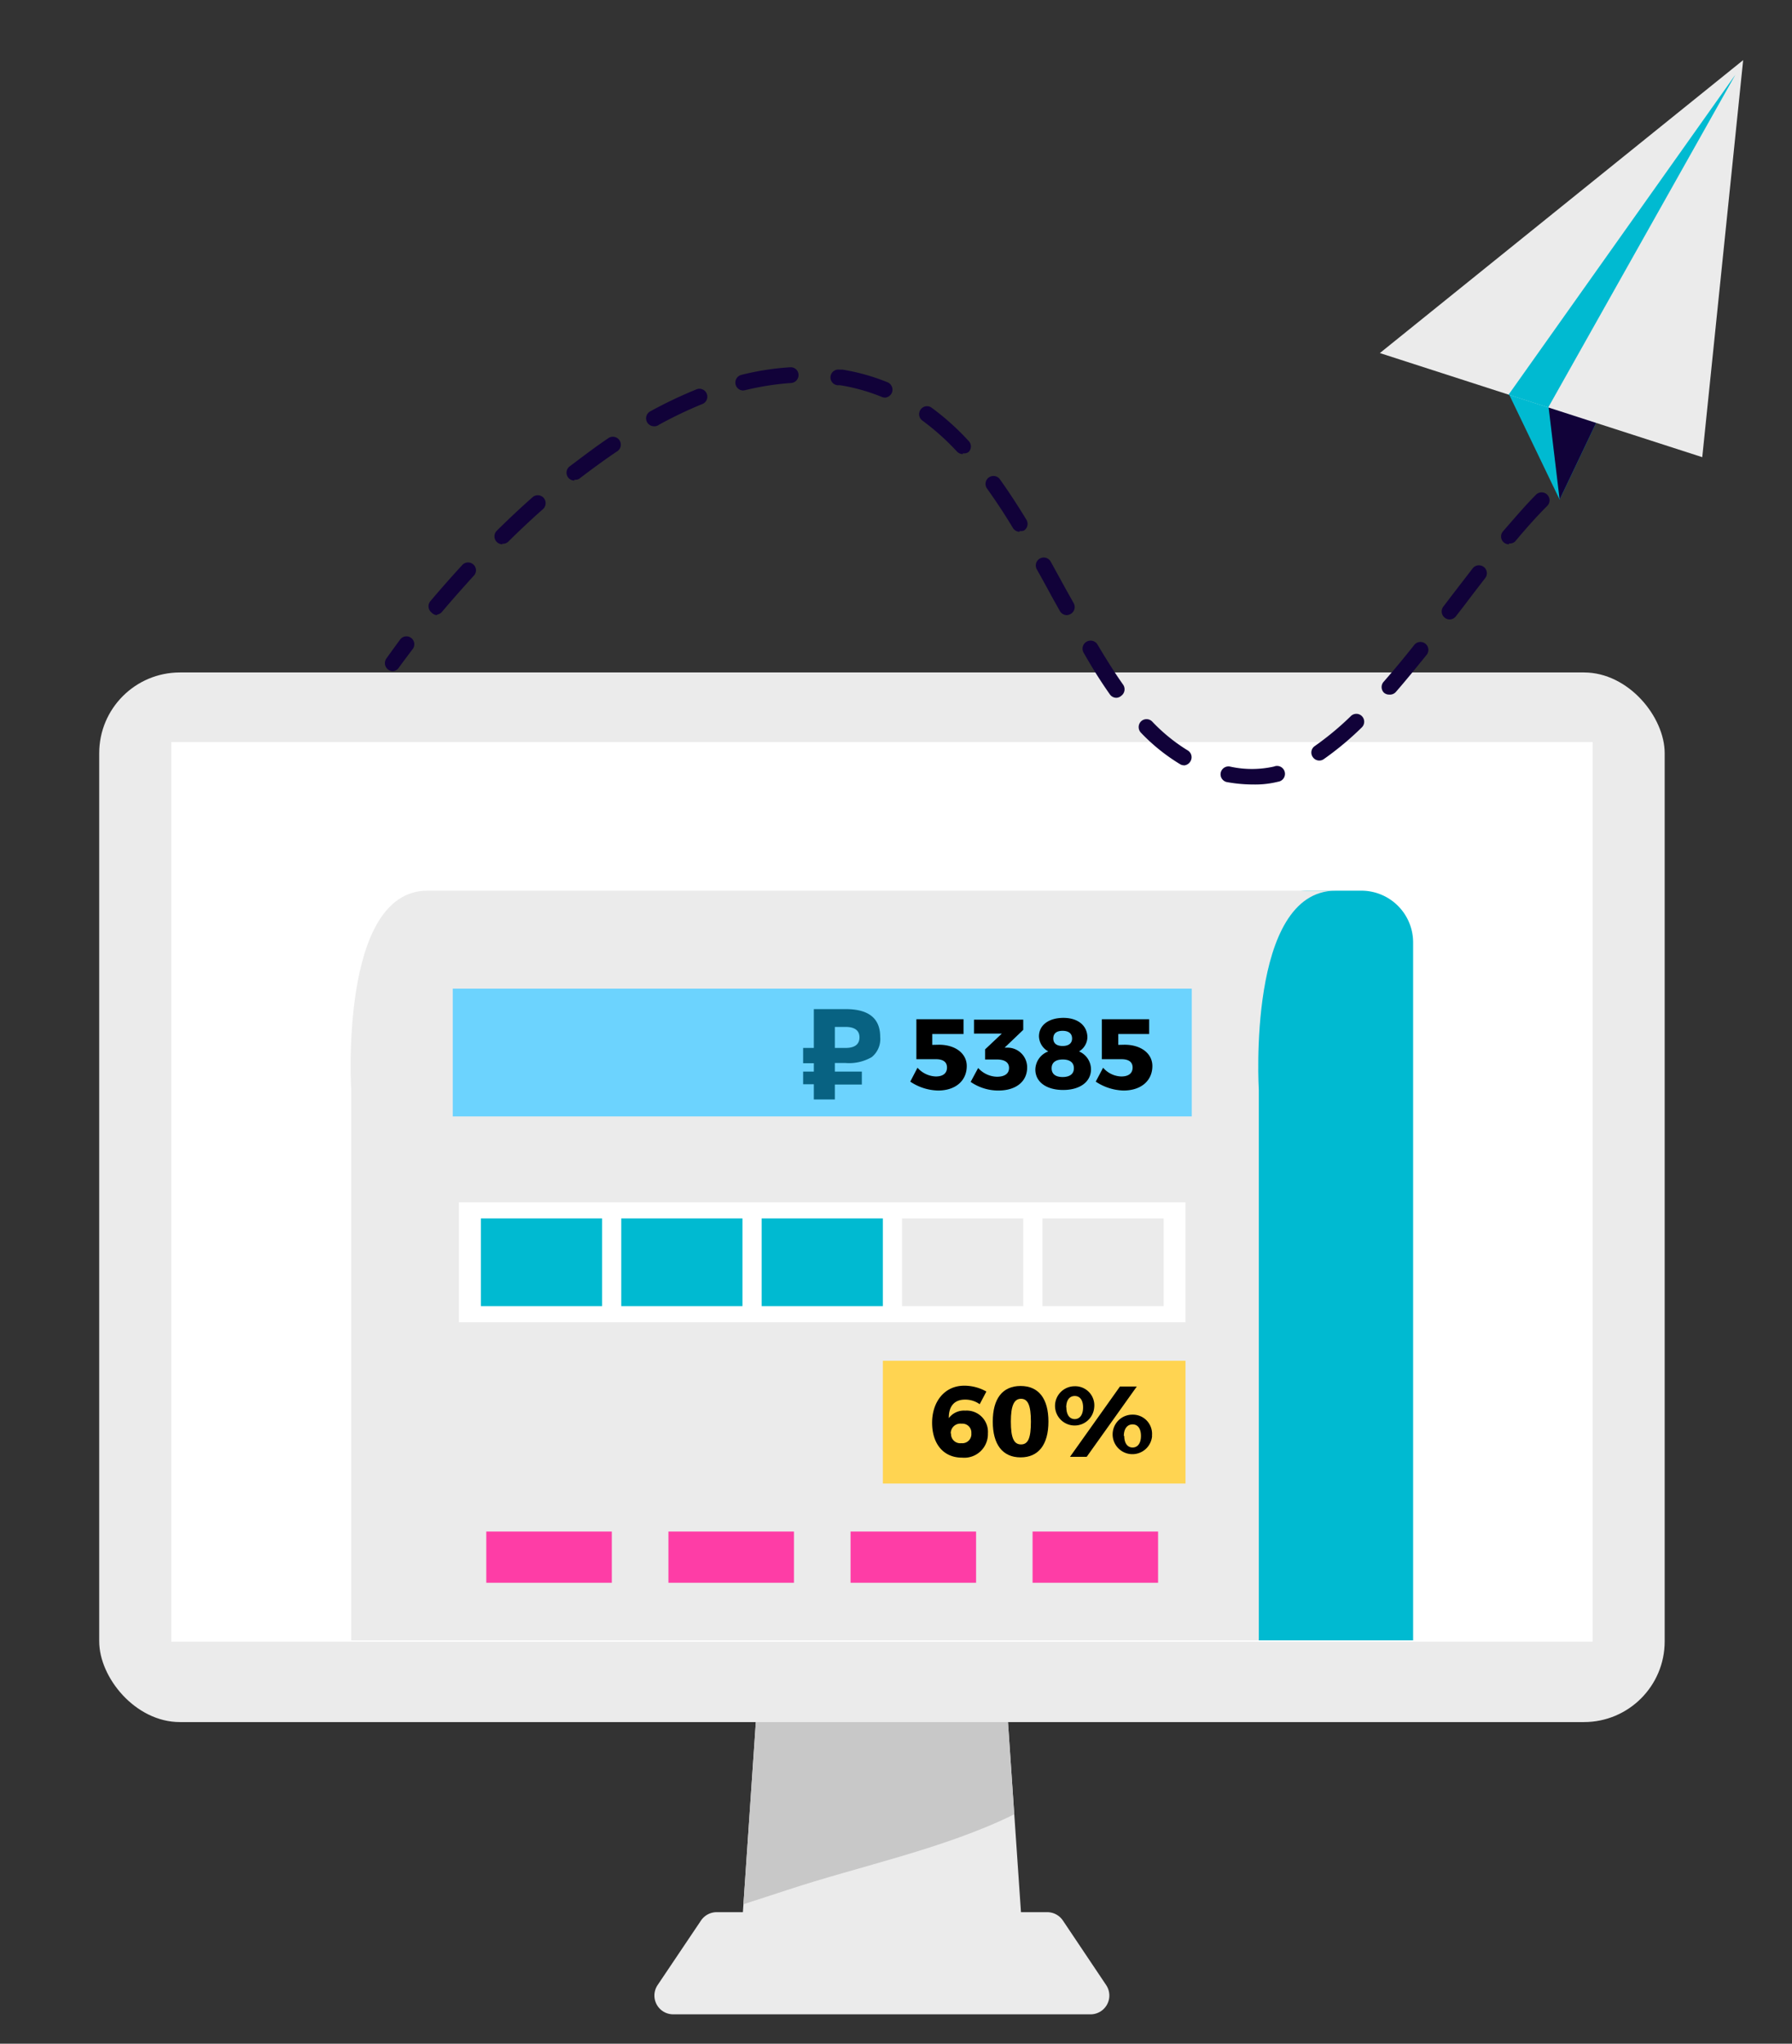 <?xml version="1.0" encoding="UTF-8"?> <svg xmlns="http://www.w3.org/2000/svg" viewBox="0 0 128.79 146.85"><rect x="0" y="0" width="128.79" height="146.85" fill="#333333" stroke="none"/> <defs> <style>.cls-1{fill:#ebebeb;}.cls-2{fill:#c8c8c8;}.cls-3{fill:#fff;}.cls-4{fill:#110239;}.cls-5{fill:#00bad1;}.cls-6{fill:#fe3da6;}.cls-7{fill:#6cd3fe;}.cls-8{fill:#086282;}.cls-9{fill:#ffd451;}</style> </defs> <title>07</title> <g id="OBJECTS"> <polygon class="cls-1" points="73.69 141.98 53.08 141.98 54.77 117.14 71.99 117.14 73.69 141.98"></polygon> <path class="cls-2" d="M56.6,135.8c5.15-1.71,11.24-2.94,16.29-5.43L72,117.14H54.77l-1.34,19.69Z"></path> <path class="cls-1" d="M76.39,138a1.36,1.36,0,0,0-1.12-.6H51.5a1.36,1.36,0,0,0-1.12.6l-3.12,4.64a1.35,1.35,0,0,0,1.12,2.1h30a1.35,1.35,0,0,0,1.12-2.1Z"></path> <rect class="cls-1" x="7.13" y="48.32" width="112.51" height="75.42" rx="5.8"></rect> <rect class="cls-3" x="12.31" y="53.32" width="102.15" height="64.64"></rect> <path class="cls-4" d="M28.23,48.23a.58.58,0,0,1-.47-.9s.36-.51,1-1.38a.56.56,0,0,1,.79-.11.57.57,0,0,1,.11.8c-.64.84-1,1.34-1,1.34A.56.56,0,0,1,28.23,48.23Z"></path> <path class="cls-4" d="M90.1,56.37a10.86,10.86,0,0,1-1.91-.17.57.57,0,0,1-.46-.66.57.57,0,0,1,.66-.46,7.23,7.23,0,0,0,3.17,0,.57.57,0,1,1,.3,1.09A6.83,6.83,0,0,1,90.1,56.37Zm-5-1.38a.51.51,0,0,1-.29-.08A13.62,13.62,0,0,1,82,52.65a.58.58,0,0,1,0-.81.57.57,0,0,1,.8,0,12.58,12.58,0,0,0,2.56,2.08.57.57,0,0,1,.2.78A.59.59,0,0,1,85.09,55Zm9.71-.34a.56.56,0,0,1-.46-.25.56.56,0,0,1,.14-.79,21,21,0,0,0,2.59-2.15.56.56,0,0,1,.8,0,.57.57,0,0,1,0,.8,21.67,21.67,0,0,1-2.73,2.28A.56.56,0,0,1,94.8,54.65ZM80.23,50.14a.57.57,0,0,1-.46-.24c-.6-.85-1.22-1.82-1.89-3a.57.57,0,1,1,1-.58c.66,1.11,1.26,2.06,1.84,2.88a.58.58,0,0,1-.14.8A.56.56,0,0,1,80.23,50.14Zm19.61-.23a.56.56,0,0,1-.38-.14.57.57,0,0,1,0-.8c.68-.78,1.4-1.64,2.2-2.65a.57.57,0,0,1,.89.71c-.81,1-1.54,1.9-2.23,2.69A.57.57,0,0,1,99.84,49.91Zm4.34-5.4a.54.54,0,0,1-.34-.12.57.57,0,0,1-.11-.8l.67-.88,1.44-1.87a.57.57,0,0,1,.9.7c-.47.61-.95,1.23-1.43,1.87l-.68.88A.58.58,0,0,1,104.18,44.51ZM76.67,44.2a.58.58,0,0,1-.5-.3l-.56-1c-.36-.67-.73-1.34-1.1-2a.57.57,0,0,1,.23-.77.57.57,0,0,1,.77.22l1.1,2,.56,1a.57.57,0,0,1-.23.77A.64.64,0,0,1,76.67,44.2Zm-45.26,0A.58.58,0,0,1,31,44a.57.57,0,0,1-.07-.8c.75-.89,1.53-1.77,2.31-2.62a.57.57,0,0,1,.8,0,.56.56,0,0,1,0,.8c-.76.84-1.53,1.7-2.27,2.58A.57.57,0,0,1,31.41,44.16Zm4.69-5.09a.58.58,0,0,1-.4-.17.57.57,0,0,1,0-.8c.84-.83,1.7-1.64,2.55-2.39a.57.57,0,0,1,.8,0,.58.58,0,0,1,0,.81c-.84.74-1.68,1.53-2.51,2.35A.55.55,0,0,1,36.1,39.07Zm72.35,0a.56.56,0,0,1-.43-.93c.87-1,1.64-1.9,2.35-2.61a.57.57,0,1,1,.81.8c-.69.69-1.44,1.52-2.29,2.54A.57.57,0,0,1,108.45,39.05Zm-35.17-.9a.56.56,0,0,1-.48-.27c-.65-1.08-1.27-2-1.88-2.86a.57.57,0,0,1,.92-.67c.63.88,1.26,1.84,1.93,2.94a.57.57,0,0,1-.19.78A.67.67,0,0,1,73.28,38.15Zm-32-3.68a.56.56,0,0,1-.44-.21.57.57,0,0,1,.09-.8c1-.75,1.9-1.44,2.83-2.06a.57.57,0,0,1,.64.94c-.91.61-1.84,1.29-2.77,2A.55.55,0,0,1,41.28,34.47Zm27.92-1.9a.58.58,0,0,1-.42-.18,17.58,17.58,0,0,0-2.49-2.23.57.57,0,0,1-.12-.8.56.56,0,0,1,.79-.12,18.14,18.14,0,0,1,2.65,2.38.56.56,0,0,1,0,.8A.54.54,0,0,1,69.2,32.57ZM47,30.63a.57.57,0,0,1-.27-1.07A31.62,31.62,0,0,1,50,28a.57.57,0,1,1,.43,1.05,30.51,30.51,0,0,0-3.07,1.47A.52.52,0,0,1,47,30.63Zm16.59-2.06a.63.63,0,0,1-.22-.05,13.57,13.57,0,0,0-3-.84l-.2,0a.57.57,0,0,1-.48-.64.57.57,0,0,1,.65-.48l.21,0a14.83,14.83,0,0,1,3.24.91.58.58,0,0,1,.31.75A.59.59,0,0,1,63.63,28.57Zm-10.18-.51a.57.57,0,0,1-.14-1.12,19.18,19.18,0,0,1,3.52-.55.56.56,0,0,1,.6.53.57.57,0,0,1-.53.6,19.7,19.7,0,0,0-3.32.52Z"></path> <polygon class="cls-5" points="124.58 9.64 112.09 35.9 108.19 27.79 124.58 9.64"></polygon> <polygon class="cls-4" points="124.58 9.64 112.09 35.9 111.25 28.87 124.58 9.64"></polygon> <polygon class="cls-1" points="122.34 32.85 99.17 25.37 125.28 4.32 122.34 32.85"></polygon> <polygon class="cls-5" points="124.72 5.37 108.42 28.36 111.27 29.28 124.72 5.37"></polygon> <path class="cls-5" d="M101.56,117.87V67.72A3.72,3.72,0,0,0,97.84,64H94c-6.35,0-5.48,14.31-5.48,14.31v39.56Z"></path> <path class="cls-1" d="M96,64H30.72c-6.35,0-5.48,14.31-5.48,14.31v39.56H90.47V78.31S89.6,64,96,64Z"></path> <rect class="cls-3" x="32.98" y="86.39" width="52.22" height="8.62"></rect> <rect class="cls-5" x="34.56" y="87.55" width="8.71" height="6.3"></rect> <rect class="cls-5" x="44.65" y="87.55" width="8.71" height="6.3"></rect> <rect class="cls-5" x="54.74" y="87.55" width="8.71" height="6.3"></rect> <rect class="cls-1" x="64.83" y="87.55" width="8.71" height="6.3"></rect> <rect class="cls-1" x="74.92" y="87.55" width="8.71" height="6.3"></rect> <rect class="cls-6" x="34.95" y="110.05" width="9.02" height="3.68"></rect> <rect class="cls-6" x="48.04" y="110.05" width="9.02" height="3.68"></rect> <rect class="cls-6" x="61.13" y="110.05" width="9.02" height="3.68"></rect> <rect class="cls-6" x="74.21" y="110.05" width="9.02" height="3.68"></rect> <rect class="cls-7" x="32.54" y="71.04" width="53.11" height="9.18"></rect> <path d="M67.48,75.07c1.19,0,2,.63,2,1.53,0,1.06-.81,1.76-2.06,1.76a3.71,3.71,0,0,1-2-.64l.52-1a1.83,1.83,0,0,0,1.32.63c.51,0,.8-.23.8-.64s-.29-.6-.79-.6c-.27,0-1.1,0-1.41,0V73.24h3.39V74.3H67v.78Z"></path> <path d="M73.82,76.71c0,1-.8,1.65-2.06,1.65a3.48,3.48,0,0,1-2-.62l.54-1a1.88,1.88,0,0,0,1.35.63c.56,0,.87-.23.87-.63s-.31-.61-.88-.61H70.8V75.4L72,74.27H70v-1h3.54V74L72.2,75.28l.26,0A1.41,1.41,0,0,1,73.82,76.71Z"></path> <path d="M78.15,74.55a1.22,1.22,0,0,1-.6,1,1.41,1.41,0,0,1,.86,1.28c0,.91-.8,1.49-2,1.49s-2-.57-2-1.47a1.42,1.42,0,0,1,.93-1.3,1.28,1.28,0,0,1-.67-1.08c0-.81.7-1.33,1.76-1.33S78.15,73.71,78.15,74.55Zm-2.57,2.21c0,.41.28.63.79.63s.81-.22.81-.63-.29-.63-.8-.63S75.58,76.35,75.58,76.76Zm.12-2.14c0,.35.24.54.67.54s.68-.19.68-.54-.24-.55-.68-.55S75.7,74.26,75.7,74.62Z"></path> <path d="M80.82,75.07c1.19,0,2,.63,2,1.53,0,1.06-.82,1.76-2.07,1.76a3.76,3.76,0,0,1-2-.64l.53-1a1.79,1.79,0,0,0,1.31.63c.52,0,.81-.23.81-.64s-.29-.6-.8-.6c-.26,0-1.09,0-1.41,0V73.24h3.4V74.3H80.37v.78Z"></path> <path class="cls-8" d="M60.74,76.38H60V77h1.94v.93H60V79H58.49V77.91h-.77V77h.77v-.6h-.77V75.3h.77V72.51h2.29c1.65,0,2.48.66,2.48,2a1.67,1.67,0,0,1-.61,1.45A3.25,3.25,0,0,1,60.74,76.38ZM60,73.79V75.3h.77c.66,0,1-.26,1-.76s-.35-.75-1-.75Z"></path> <rect class="cls-9" x="63.45" y="97.78" width="21.75" height="8.82"></rect> <path d="M69.35,100.57c-.79,0-1.17.51-1.16,1.33a1.36,1.36,0,0,1,1.18-.54A1.53,1.53,0,0,1,71,103a1.7,1.7,0,0,1-1.86,1.74c-1.34,0-2.15-1-2.15-2.51s.9-2.66,2.3-2.66a3.2,3.2,0,0,1,1.6.42l-.48.91A1.76,1.76,0,0,0,69.35,100.57Zm-1,2.44a.66.66,0,0,0,.74.69.65.65,0,0,0,.72-.71.64.64,0,0,0-.7-.69A.69.69,0,0,0,68.33,103Z"></path> <path d="M75.35,102.15c0,1.65-.71,2.57-2,2.57s-2-.92-2-2.57.7-2.56,2-2.56S75.35,100.5,75.35,102.15Zm-2.7,0c0,1.16.21,1.64.73,1.64s.71-.48.71-1.64-.21-1.64-.71-1.64S72.65,101,72.65,102.15Z"></path> <path d="M78.64,101.13a1.41,1.41,0,1,1-1.41-1.52A1.37,1.37,0,0,1,78.64,101.13Zm-2,0c0,.52.23.84.6.84s.6-.32.6-.84-.22-.82-.6-.82S76.63,100.62,76.63,101.13Zm5.06-1.5-3.6,5.05h-1.2l3.59-5.05Zm1.1,3.55a1.42,1.42,0,1,1-1.42-1.53A1.38,1.38,0,0,1,82.79,103.18Zm-2,0c0,.52.23.83.6.83s.6-.31.6-.83-.22-.83-.6-.83S80.77,102.66,80.77,103.18Z"></path> </g> </svg> 